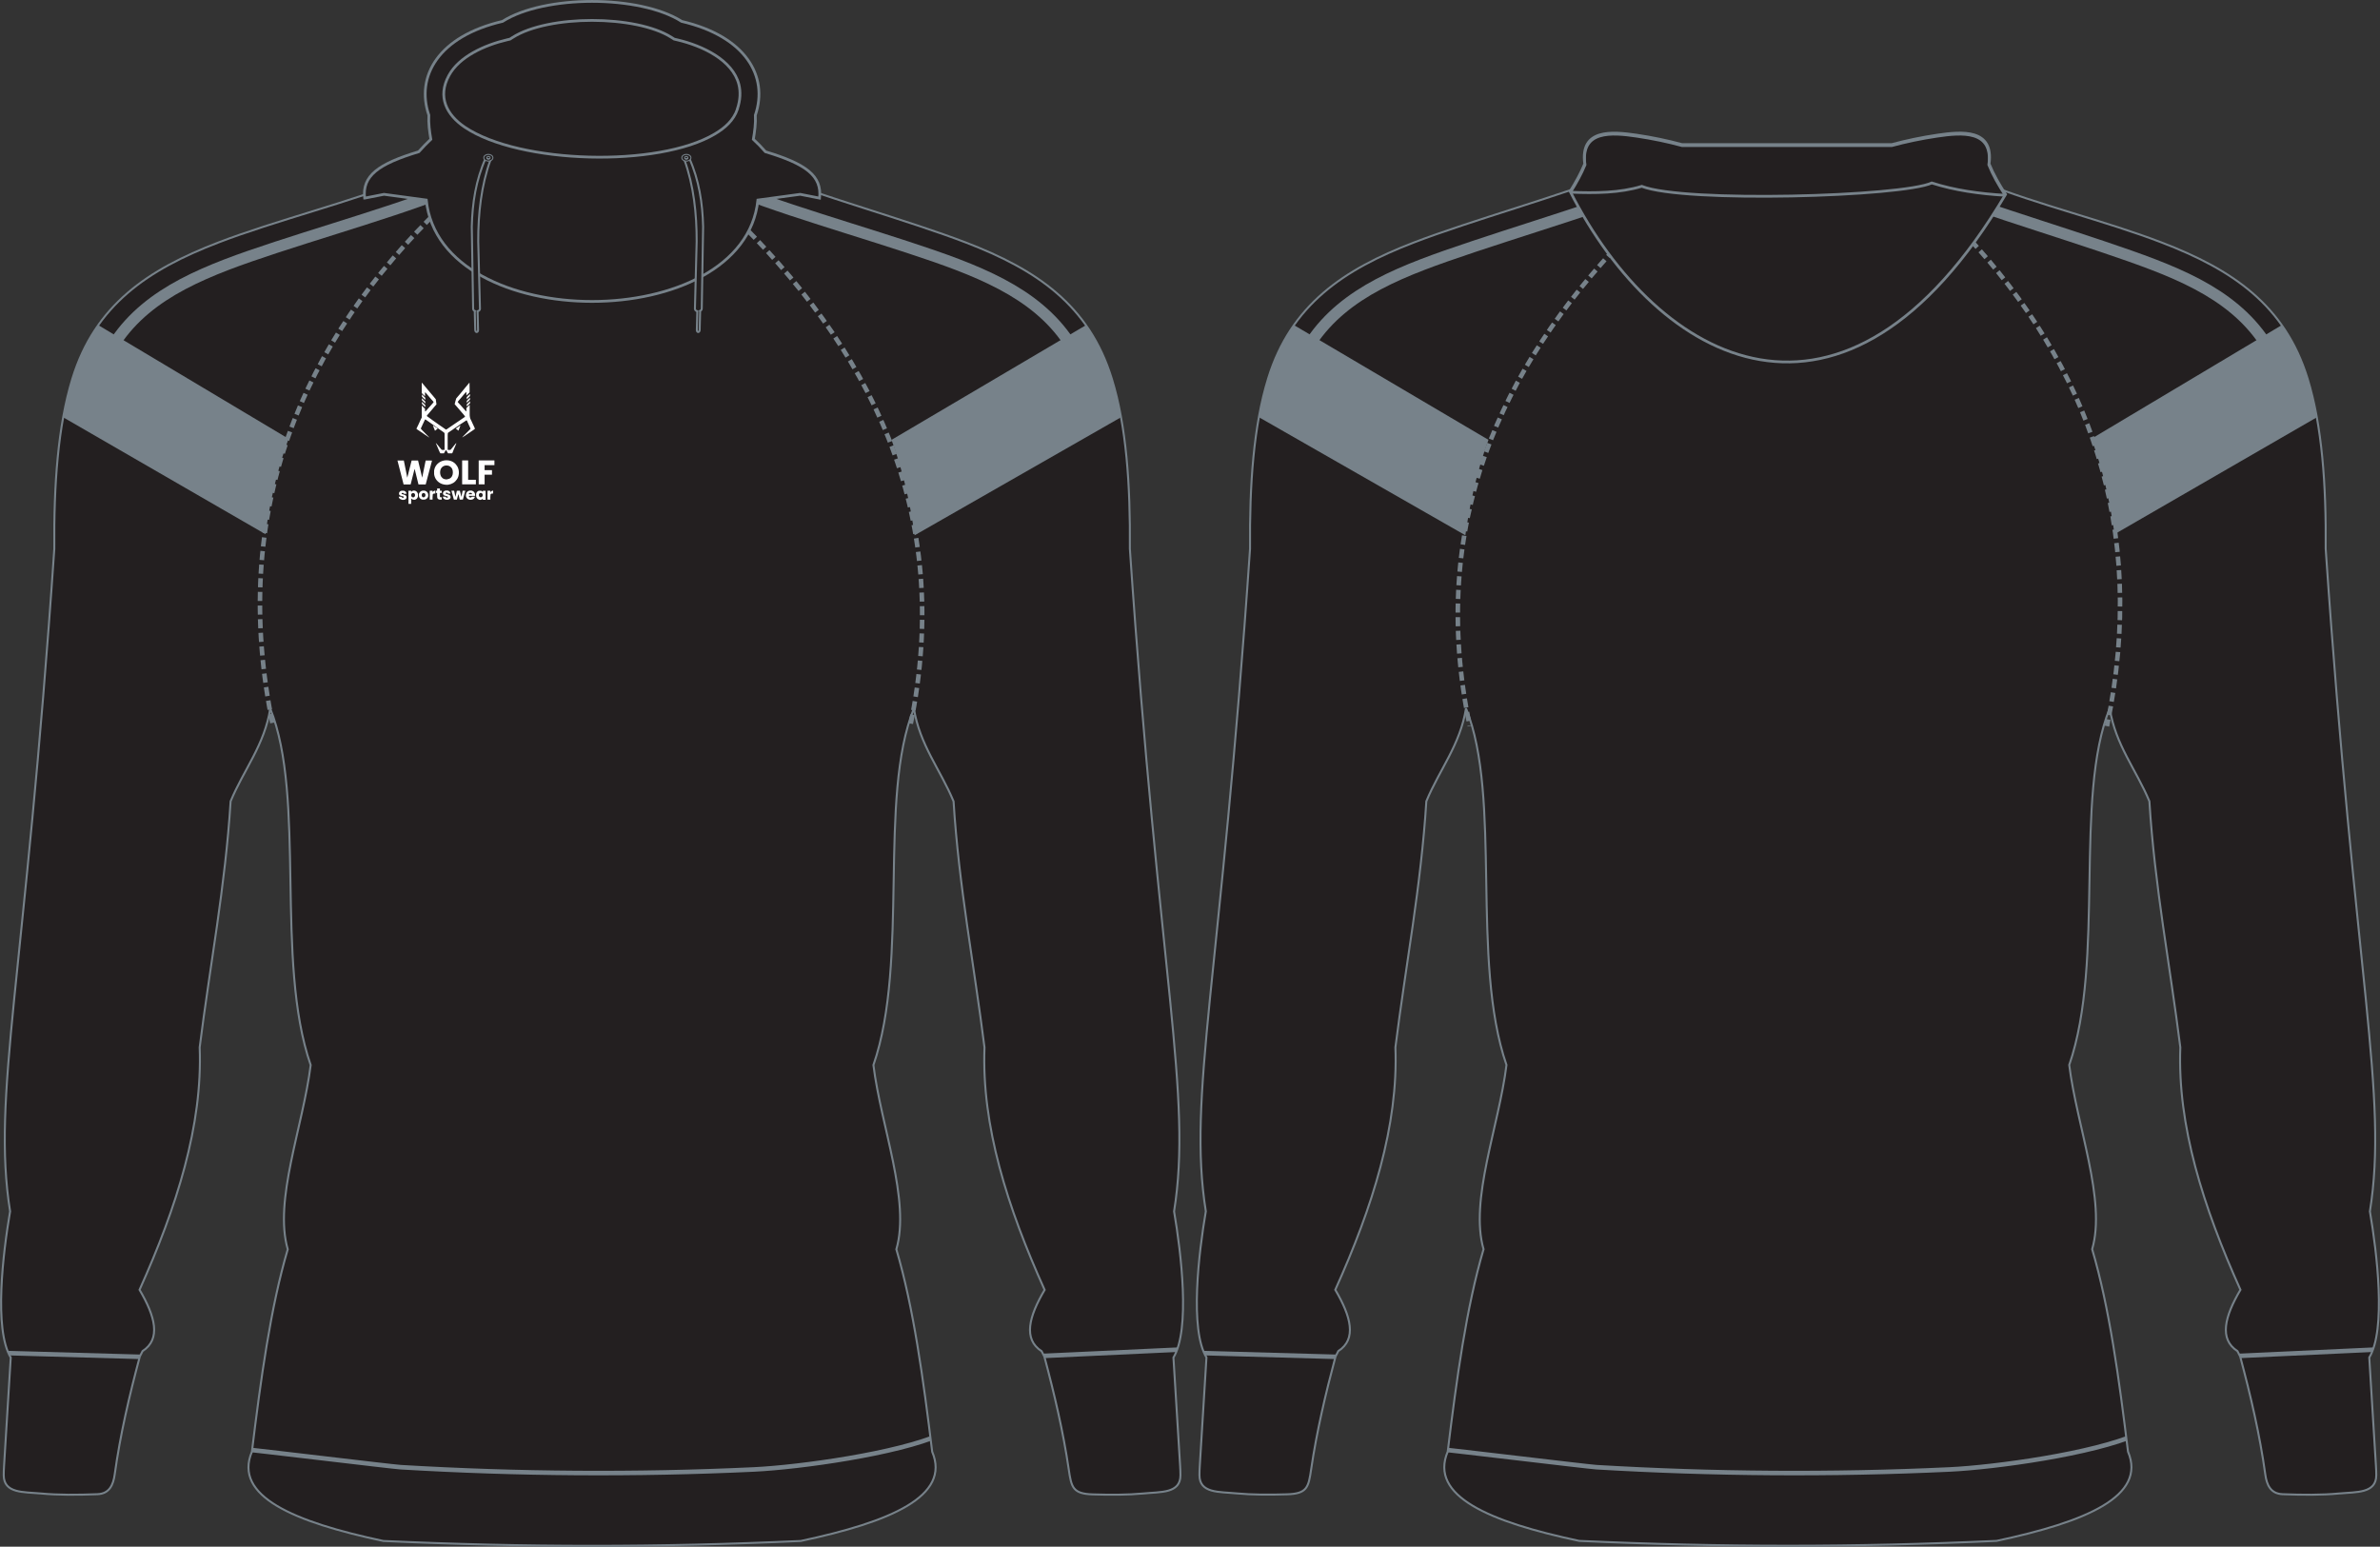 <?xml version="1.0" encoding="UTF-8"?>
<svg id="Layer_2" data-name="Layer 2" xmlns="http://www.w3.org/2000/svg" xmlns:xlink="http://www.w3.org/1999/xlink" viewBox="0 0 261.62 170.02">
  <rect x="0" y="0" width="261.62" height="170.02" fill="#333333" stroke="none"/>
  <defs>
    <style>
      .cls-1 {
        stroke-width: .11px;
      }

      .cls-1, .cls-2, .cls-3, .cls-4, .cls-5, .cls-6, .cls-7, .cls-8 {
        fill: none;
      }

      .cls-1, .cls-2, .cls-3, .cls-4, .cls-6, .cls-7, .cls-8 {
        stroke: #77828a;
      }

      .cls-1, .cls-2, .cls-4, .cls-6, .cls-7, .cls-8 {
        stroke-miterlimit: 2.61;
      }

      .cls-9 {
        clip-path: url(#clippath);
      }

      .cls-2 {
        stroke-width: 1.25px;
      }

      .cls-10 {
        fill: #fff;
      }

      .cls-3 {
        stroke-miterlimit: 22.93;
      }

      .cls-3, .cls-8 {
        stroke-width: .3px;
      }

      .cls-4 {
        stroke-dasharray: 0 0 1 .5;
      }

      .cls-4, .cls-7 {
        stroke-width: .5px;
      }

      .cls-5 {
        clip-rule: evenodd;
      }

      .cls-11 {
        clip-path: url(#clippath-4);
      }

      .cls-12 {
        clip-path: url(#clippath-2);
      }

      .cls-13 {
        clip-path: url(#clippath-5);
      }

      .cls-6 {
        stroke-width: .22px;
      }

      .cls-14 {
        fill: #77828a;
      }

      .cls-14, .cls-15 {
        fill-rule: evenodd;
      }

      .cls-15 {
        fill: #231f20;
      }
    </style>
    <clipPath id="clippath">
      <path class="cls-5" d="m29.71,77.86c-.62,4.01-2.9,6.72-4.36,10.22-.58,9.36-2.27,18.03-3.4,27.05.33,8.57-2.51,17.53-6.61,26.65,1.74,2.95,2.37,5.42.33,6.74l-.3.59c-1.15,4.3-2.16,8.61-2.76,12.96-.16,1.16-.58,2.13-1.91,2.18-2.19.08-4.3.1-6.2-.08-1.93-.18-4.08.01-4.09-2.01,0-.3.01-.66.04-1.09l.73-11.84c-1.87-3.1-.85-11.51-.07-16.07-2.03-12.73,1.63-25.45,4.86-72.83-.06-7.06.4-13.54,1.99-18.71,2.5-8.11,8.31-11.99,16.01-14.95,6.25-2.41,14.85-4.55,20.98-7.03l20.06,1.76,18.62-2.44c6.13,2.48,16.32,5.3,22.57,7.71,7.7,2.96,13.51,6.84,16.01,14.95,1.6,5.17,2.05,11.65,1.99,18.71,3.23,47.39,6.89,60.11,4.86,72.83.78,4.57,1.8,12.98-.07,16.07l.73,11.84c.03.43.04.79.04,1.09,0,2.02-2.15,1.82-4.09,2.01-1.71.16-3.61.16-5.56.1-2.17-.07-2.34-.75-2.63-2.76-.61-4.15-1.58-8.28-2.68-12.39l-.3-.59c-2.05-1.32-1.41-3.79.33-6.74-4.11-9.11-6.94-18.07-6.61-26.65-1.13-9.02-2.82-17.69-3.4-27.05-1.45-3.5-3.73-6.21-4.36-10.22-3.97,9.82-.48,27.7-4.45,39.21.84,6.75,4.08,14.89,2.52,20.25,1.89,6.4,2.96,14.24,3.94,22.25,2.07,4.89-4.6,7.72-14.45,9.81-15.53.71-30.35.71-45.88,0-9.84-2.09-16.52-4.92-14.45-9.81.98-8.01,2.05-15.85,3.94-22.25-1.56-5.37,1.68-13.5,2.52-20.25-3.97-11.51-.48-29.39-4.45-39.21"/>
    </clipPath>
    <clipPath id="clippath-2">
      <path class="cls-5" d="m231.91,77.86c.62,4.01,2.9,6.72,4.36,10.22.58,9.36,2.27,18.03,3.4,27.05-.33,8.57,2.51,17.53,6.61,26.65-1.74,2.95-2.37,5.42-.33,6.74l.3.59c1.15,4.3,2.16,8.61,2.76,12.96.16,1.16.58,2.13,1.91,2.18,2.19.08,4.3.1,6.2-.08,1.93-.18,4.08.01,4.09-2.01,0-.3-.01-.66-.04-1.09l-.73-11.84c1.87-3.1.85-11.51.07-16.07,2.03-12.73-1.63-25.45-4.86-72.83.06-7.06-.4-13.54-1.99-18.71-2.5-8.11-8.31-11.99-16.01-14.95-6.25-2.41-13.68-4.16-19.8-6.64l-21.32-.44-18.55-.64c-6.13,2.48-16.32,5.3-22.57,7.71-7.7,2.96-13.51,6.84-16.01,14.95-1.6,5.17-2.05,11.65-1.99,18.71-3.23,47.39-6.89,60.11-4.86,72.83-.78,4.57-1.8,12.98.07,16.07l-.73,11.84c-.03.43-.04.79-.04,1.09,0,2.02,2.15,1.82,4.09,2.01,1.71.16,3.61.16,5.56.1,2.17-.07,2.34-.75,2.63-2.76.61-4.15,1.58-8.28,2.68-12.39l.3-.59c2.05-1.32,1.41-3.79-.33-6.74,4.11-9.11,6.94-18.07,6.61-26.65,1.13-9.02,2.82-17.69,3.4-27.05,1.45-3.5,3.73-6.21,4.36-10.22,3.97,9.82.48,27.7,4.45,39.21-.84,6.75-4.08,14.89-2.52,20.25-1.89,6.4-2.96,14.24-3.94,22.25-2.07,4.89,4.6,7.72,14.45,9.81,15.53.71,30.35.71,45.88,0,9.84-2.09,16.52-4.92,14.45-9.81-.98-8.01-2.05-15.85-3.94-22.25,1.56-5.37-1.68-13.5-2.52-20.25,3.97-11.51.48-29.39,4.45-39.21"/>
    </clipPath>
    <clipPath id="clippath-4">
      <path class="cls-5" d="m40.08,21.78c-.27-2.44,1.47-3.75,5.95-5.1.43-.48.87-.94,1.33-1.37-.15-.87-.27-1.75-.22-2.65-1.46-4.27,1.06-8.67,8.1-10.31,4.61-2.93,15.08-2.93,19.69,0,7.04,1.65,9.56,6.04,8.1,10.31.05.9-.07,1.78-.22,2.65.47.43.91.89,1.33,1.37,4.48,1.35,6.22,2.65,5.95,5.1l-2.13-.42-4.65.63c-1.53,14.86-34.92,14.86-36.45,0l-4.65-.63-2.13.42Z"/>
    </clipPath>
    <clipPath id="clippath-5">
      <path class="cls-5" d="m172.6,21.04c.63-1.01,1.19-2.02,1.6-3.03-.52-3.86,2.97-3.55,5.67-3.16,1.76.26,3.43.61,5.02,1.04h23.07c1.59-.43,3.26-.78,5.02-1.04,2.71-.4,6.19-.7,5.67,3.16.45,1.12,1.09,2.24,1.81,3.36-17.74,29.92-38.23,18.64-47.86-.33"/>
    </clipPath>
  </defs>
  <g id="Layer_1-2" data-name="Layer 1">
    <path class="cls-15" d="m29.71,77.86c-.62,4.01-2.9,6.72-4.36,10.22-.58,9.36-2.27,18.03-3.4,27.05.33,8.57-2.51,17.53-6.61,26.65,1.74,2.95,2.37,5.42.33,6.74l-.3.59c-1.15,4.3-2.16,8.61-2.76,12.96-.16,1.16-.58,2.13-1.91,2.18-2.19.08-4.3.1-6.2-.08-1.93-.18-4.08.01-4.09-2.01,0-.3.01-.66.04-1.09l.73-11.84c-1.87-3.1-.85-11.51-.07-16.07-2.03-12.73,1.63-25.45,4.86-72.83-.06-7.06.4-13.54,1.99-18.71,2.5-8.11,8.31-11.99,16.01-14.95,6.25-2.41,14.85-4.55,20.98-7.03l20.06,1.76,18.62-2.44c6.13,2.48,16.32,5.3,22.57,7.71,7.7,2.96,13.51,6.84,16.01,14.95,1.6,5.17,2.05,11.65,1.99,18.71,3.23,47.39,6.89,60.11,4.86,72.83.78,4.57,1.8,12.98-.07,16.07l.73,11.84c.03.43.04.79.04,1.09,0,2.02-2.15,1.82-4.09,2.01-1.71.16-3.61.16-5.56.1-2.17-.07-2.34-.75-2.63-2.76-.61-4.15-1.58-8.28-2.68-12.39l-.3-.59c-2.05-1.32-1.41-3.79.33-6.74-4.11-9.11-6.94-18.07-6.61-26.65-1.13-9.02-2.82-17.69-3.4-27.05-1.45-3.5-3.73-6.21-4.36-10.22-3.97,9.82-.48,27.7-4.45,39.21.84,6.75,4.08,14.89,2.52,20.25,1.89,6.4,2.96,14.24,3.94,22.25,2.07,4.89-4.6,7.72-14.45,9.81-15.53.71-30.35.71-45.88,0-9.84-2.09-16.52-4.92-14.45-9.81.98-8.01,2.05-15.85,3.94-22.25-1.56-5.37,1.68-13.5,2.52-20.25-3.97-11.51-.48-29.39-4.45-39.21"/>
    <g class="cls-9">
      <path class="cls-2" d="m65.14,22.19l-16.47-1.07c-6.34,2.51-17.41,5.53-23.77,7.97-6.84,2.63-12.19,5.95-14.46,13.29"/>
      <path class="cls-14" d="m31.72,48.23l-21.47-12.82-4.22,3.12-1.53,5.93,24.68,14.26c.52-3.74,1.34-7.25,2.54-10.49"/>
      <path class="cls-2" d="m65.03,22.19l16.47-1.07c6.34,2.51,17.41,5.53,23.77,7.97,6.84,2.63,12.19,5.95,14.46,13.29"/>
      <path class="cls-14" d="m98,48.35l21.92-12.93,4.22,3.12,1.53,5.93-25.13,14.37c-.52-3.74-1.34-7.25-2.54-10.49"/>
      <line class="cls-7" x1="-.53" y1="148.7" x2="17.99" y2="149.22"/>
      <line class="cls-7" x1="130.6" y1="148.31" x2="113.77" y2="149.09"/>
      <path class="cls-7" d="m26.75,159.3c1.07.07,16.22,1.91,17.29,1.98,12.83.76,25.76.86,38.81.25,5.07-.24,15.84-1.74,20.58-3.86"/>
    </g>
    <path class="cls-6" d="m29.71,77.86c-.62,4.01-2.9,6.72-4.36,10.22-.58,9.36-2.27,18.03-3.4,27.05.33,8.57-2.51,17.53-6.61,26.65,1.74,2.95,2.37,5.42.33,6.74l-.3.59c-1.15,4.3-2.16,8.61-2.76,12.96-.16,1.16-.58,2.13-1.91,2.18-2.19.08-4.3.1-6.2-.08-1.93-.18-4.08.01-4.09-2.01,0-.3.01-.66.04-1.09l.73-11.84c-1.87-3.1-.85-11.51-.07-16.07-2.03-12.73,1.63-25.45,4.86-72.83-.06-7.06.4-13.54,1.99-18.71,2.5-8.11,8.31-11.99,16.01-14.95,6.25-2.41,14.85-4.55,20.98-7.03l20.06,1.76,18.62-2.44c6.13,2.48,16.32,5.3,22.57,7.71,7.7,2.96,13.51,6.84,16.01,14.95,1.6,5.17,2.05,11.65,1.99,18.71,3.23,47.39,6.89,60.11,4.86,72.83.78,4.57,1.8,12.98-.07,16.07l.73,11.84c.03.43.04.79.04,1.09,0,2.02-2.15,1.82-4.09,2.01-1.71.16-3.61.16-5.56.1-2.17-.07-2.34-.75-2.63-2.76-.61-4.15-1.58-8.28-2.68-12.39l-.3-.59c-2.05-1.32-1.41-3.79.33-6.74-4.11-9.11-6.94-18.07-6.61-26.65-1.13-9.02-2.82-17.69-3.4-27.05-1.45-3.5-3.73-6.21-4.36-10.22-3.97,9.82-.48,27.7-4.45,39.21.84,6.75,4.08,14.89,2.52,20.25,1.89,6.4,2.96,14.24,3.94,22.25,2.07,4.89-4.6,7.72-14.45,9.81-15.53.71-30.35.71-45.88,0-9.84-2.09-16.52-4.92-14.45-9.81.98-8.01,2.05-15.85,3.94-22.25-1.56-5.37,1.68-13.5,2.52-20.25-3.97-11.51-.48-29.39-4.45-39.21Z"/>
    <path class="cls-4" d="m48.51,22.79c-15.2,14.7-23.44,33.31-18.5,57.02"/>
    <path class="cls-4" d="m80.21,23.36c15.2,14.7,24.8,32.75,19.85,56.46"/>
    <path class="cls-15" d="m231.91,77.86c.62,4.01,2.9,6.72,4.36,10.22.58,9.36,2.27,18.03,3.4,27.05-.33,8.57,2.51,17.53,6.61,26.65-1.74,2.95-2.37,5.42-.33,6.74l.3.59c1.15,4.3,2.16,8.61,2.76,12.96.16,1.16.58,2.13,1.91,2.18,2.19.08,4.3.1,6.2-.08,1.93-.18,4.08.01,4.09-2.01,0-.3-.01-.66-.04-1.09l-.73-11.84c1.87-3.1.85-11.51.07-16.07,2.03-12.73-1.63-25.45-4.86-72.83.06-7.06-.4-13.54-1.99-18.71-2.5-8.11-8.31-11.99-16.01-14.95-6.25-2.41-13.68-4.16-19.8-6.64l-21.32-.44-18.55-.64c-6.13,2.48-16.32,5.3-22.57,7.71-7.7,2.96-13.51,6.84-16.01,14.95-1.6,5.17-2.05,11.65-1.99,18.71-3.23,47.39-6.89,60.11-4.86,72.83-.78,4.57-1.8,12.98.07,16.07l-.73,11.84c-.03.43-.04.79-.04,1.09,0,2.02,2.15,1.82,4.09,2.01,1.71.16,3.61.16,5.56.1,2.17-.07,2.34-.75,2.63-2.76.61-4.15,1.58-8.28,2.68-12.39l.3-.59c2.05-1.32,1.41-3.79-.33-6.74,4.11-9.11,6.94-18.07,6.61-26.65,1.13-9.02,2.82-17.69,3.4-27.05,1.45-3.5,3.73-6.21,4.36-10.22,3.97,9.82.48,27.7,4.45,39.21-.84,6.75-4.08,14.89-2.52,20.25-1.89,6.4-2.96,14.24-3.94,22.25-2.07,4.89,4.6,7.72,14.45,9.81,15.53.71,30.35.71,45.88,0,9.84-2.09,16.52-4.92,14.45-9.81-.98-8.01-2.05-15.85-3.94-22.25,1.56-5.37-1.68-13.5-2.52-20.25,3.97-11.51.48-29.39,4.45-39.21"/>
    <g class="cls-12">
      <path class="cls-2" d="m211.9,20.59c6.34,2.51,18.46,6.05,24.82,8.5,6.84,2.63,12.19,5.95,14.46,13.29"/>
      <path class="cls-14" d="m229.9,48.23l21.47-12.82,4.22,3.12,1.53,5.93-24.68,14.26c-.52-3.74-1.34-7.25-2.54-10.49"/>
      <path class="cls-2" d="m181.47,20.55c-6.34,2.51-18.76,6.09-25.12,8.54-6.84,2.63-12.19,5.95-14.46,13.29"/>
      <path class="cls-14" d="m163.62,48.35l-21.92-12.93-4.22,3.12-1.53,5.93,25.13,14.37c.52-3.74,1.34-7.25,2.54-10.49"/>
      <line class="cls-7" x1="130.92" y1="148.7" x2="149.44" y2="149.22"/>
      <line class="cls-7" x1="262.05" y1="148.31" x2="245.22" y2="149.09"/>
      <path class="cls-7" d="m158.2,159.3c1.07.07,16.22,1.91,17.29,1.98,12.83.76,25.76.86,38.81.25,5.07-.24,15.84-1.74,20.58-3.86"/>
    </g>
    <path class="cls-6" d="m231.91,77.86c.62,4.01,2.9,6.72,4.36,10.22.58,9.36,2.27,18.03,3.4,27.05-.33,8.57,2.51,17.53,6.61,26.65-1.74,2.95-2.37,5.42-.33,6.74l.3.59c1.15,4.3,2.16,8.61,2.76,12.96.16,1.16.58,2.13,1.91,2.18,2.19.08,4.3.1,6.2-.08,1.93-.18,4.08.01,4.09-2.01,0-.3-.01-.66-.04-1.09l-.73-11.84c1.87-3.1.85-11.51.07-16.07,2.03-12.73-1.63-25.45-4.86-72.83.06-7.06-.4-13.54-1.99-18.71-2.5-8.11-8.31-11.99-16.01-14.95-6.25-2.41-13.68-4.16-19.8-6.64l-21.32-.44-18.55-.64c-6.13,2.48-16.32,5.3-22.57,7.71-7.7,2.96-13.51,6.84-16.01,14.95-1.6,5.17-2.05,11.65-1.99,18.71-3.23,47.39-6.89,60.11-4.86,72.83-.78,4.57-1.8,12.98.07,16.07l-.73,11.84c-.03.43-.04.79-.04,1.09,0,2.02,2.15,1.82,4.09,2.01,1.71.16,3.61.16,5.56.1,2.17-.07,2.34-.75,2.63-2.76.61-4.15,1.58-8.28,2.68-12.39l.3-.59c2.05-1.32,1.41-3.79-.33-6.74,4.11-9.11,6.94-18.07,6.61-26.65,1.13-9.02,2.82-17.69,3.4-27.05,1.45-3.5,3.73-6.21,4.36-10.22,3.97,9.82.48,27.7,4.45,39.21-.84,6.75-4.08,14.89-2.52,20.25-1.89,6.4-2.96,14.24-3.94,22.25-2.07,4.89,4.6,7.72,14.45,9.81,15.53.71,30.35.71,45.88,0,9.84-2.09,16.52-4.92,14.45-9.81-.98-8.01-2.05-15.85-3.94-22.25,1.56-5.37-1.68-13.5-2.52-20.25,3.97-11.51.48-29.39,4.45-39.21Z"/>
    <path class="cls-4" d="m208.39,17.77c1.06,1.03,6.81,7.09,7.8,8.16,13.21,14.19,20.03,31.83,15.42,53.89"/>
    <path class="cls-4" d="m183.73,21.03c-.98.95-4.27,4.24-5.2,5.22-13.5,14.17-21.6,31.38-16.97,53.56"/>
    <path class="cls-10" d="m193.01,38.05s.05-.03.06-.04c.09-.09.09-.28,0-.36-.04-.04-.08-.05-.15-.05-.07,0-.1.01-.14.05-.1.09-.1.27,0,.37.03.03.05.04.1.05.04.01.1,0,.14-.01m-.61.01v-.73h.3v.13l.03-.03s.09-.08.15-.1c.05-.02.17-.02.23,0,.15.03.26.15.32.32.02.05.02.06.02.17,0,.1,0,.13-.01.16-.06.21-.2.34-.4.35-.12,0-.22-.03-.3-.11l-.04-.04v.6h-.3v-.73Z"/>
    <path class="cls-10" d="m191.69,38.33c-.1-.02-.17-.05-.24-.11-.06-.06-.11-.14-.11-.2v-.02h.15s.15,0,.15,0v.03s.06.07.09.08c.04.01.1,0,.13,0,.04-.02.06-.06.04-.1-.01-.02-.06-.04-.18-.07-.12-.03-.18-.05-.22-.07-.05-.03-.09-.07-.11-.11-.02-.03-.02-.05-.02-.1,0-.1.02-.16.09-.22.04-.04.09-.07.16-.09.04-.01.06-.01.16-.01.12,0,.16,0,.22.04.1.05.18.15.2.27v.03s-.14,0-.14,0c-.12,0-.14,0-.14,0,0-.01-.02-.05-.04-.07-.02-.02-.06-.03-.11-.03-.07,0-.11.03-.11.07,0,.05.04.07.19.1.15.04.23.07.28.12.05.05.08.11.08.19s-.03.15-.09.2c-.04.03-.11.07-.17.08-.06.01-.2.02-.26,0"/>
    <path class="cls-10" d="m194.15,38.05c.1-.05.15-.17.12-.3-.01-.05-.03-.08-.07-.11-.04-.04-.08-.05-.13-.05-.11,0-.18.07-.2.19-.02.11.03.23.1.27.06.03.12.03.18,0m-.17.28c-.15-.03-.27-.1-.35-.21-.06-.1-.09-.22-.08-.35.01-.12.06-.22.14-.3.07-.07.13-.1.23-.13.06-.02.23-.01.29,0,.18.05.31.18.36.35.02.1.02.21,0,.3-.05.16-.18.28-.35.32-.05.01-.19.02-.24.01Z"/>
    <path class="cls-10" d="m196.53,38.33c-.19-.04-.33-.16-.34-.3v-.03s.15,0,.15,0c.13,0,.15,0,.15,0,0,.01.02.05.04.07.05.05.18.05.22,0,0,0,0-.03,0-.04,0-.02,0-.03-.02-.04-.02-.02-.08-.04-.18-.06-.19-.05-.26-.08-.31-.16-.04-.05-.05-.14-.03-.21.02-.1.12-.19.25-.23.03,0,.06-.01.15-.01.13,0,.16,0,.24.05.05.03.11.09.14.14.02.04.04.1.04.13v.02h-.28v-.02s-.04-.06-.07-.08c-.04-.02-.1-.02-.14,0-.03.02-.04.03-.04.06,0,.05.03.06.19.11.16.04.2.06.25.1.07.05.1.12.1.22,0,.05,0,.06-.02.1-.04.08-.12.14-.23.17-.06.02-.2.02-.26,0"/>
    <path class="cls-10" d="m199.41,37.72s-.02-.07-.04-.09c-.01-.01-.04-.03-.06-.04-.03-.02-.05-.02-.09-.02-.04,0-.06,0-.08.01-.04.02-.08.06-.1.1-.02.05-.04.05.18.05.18,0,.19,0,.19-.01m-.29.61c-.19-.04-.32-.16-.38-.34-.02-.06-.02-.2,0-.28.02-.1.06-.18.13-.25.07-.07.14-.1.24-.13.05-.01.18-.01.24,0,.08.02.17.06.23.12.05.05.11.14.13.22.01.05.02.17.02.21v.03h-.35c-.33,0-.35,0-.34.01,0,0,0,.02,0,.03.01.06.06.11.11.13.08.03.16,0,.2-.05l.02-.03h.33v.02s-.02.04-.03.07c-.06.12-.15.2-.29.23-.07.02-.19.03-.27.01Z"/>
    <path class="cls-10" d="m200.4,38.06c.11-.03.18-.13.17-.26,0-.06-.02-.11-.06-.15-.11-.12-.29-.08-.35.07-.02.04-.02.13,0,.18.02.08.09.15.16.16.04,0,.05,0,.09,0m-.23.26c-.16-.03-.29-.17-.33-.36-.01-.06-.01-.22,0-.28.02-.1.06-.18.13-.24.04-.04.06-.05.1-.07.03-.01.07-.03.09-.03.05-.01.16-.01.21,0,.07.02.14.06.18.11l.02.03v-.13h.31v.99h-.31v-.13l-.04.04c-.09.09-.22.12-.36.09Z"/>
    <path class="cls-10" d="m194.75,37.83v-.49h.31v.16-.02c.08-.08.17-.14.27-.15h.04s0,.32,0,.32h-.08c-.09,0-.13.02-.17.05-.02.01-.03.04-.04.05v.03s-.02.27-.02.27v.27h-.31v-.49Z"/>
    <path class="cls-10" d="m195.84,38.32c-.11-.01-.2-.07-.24-.15-.03-.07-.04-.11-.04-.36v-.22h-.12v-.25h.12v-.24h.31v.24h.2v.25h-.2v.43l.04.04h.16v.26h-.1c-.05,0-.11,0-.14,0"/>
    <path class="cls-10" d="m197.4,38.31s-.27-.96-.27-.97c0,0,.07,0,.15,0h.15l.07.34c.04.19.07.34.07.34,0,0,.04-.15.08-.33.04-.18.08-.34.08-.34,0-.01.02-.01.17-.01.09,0,.16,0,.16,0,0,0,.16.68.17.68,0,0,.03-.14.06-.31.03-.17.06-.33.07-.34v-.03h.15c.08,0,.15,0,.15,0,0,0-.27.98-.27.98,0,0-.33,0-.34,0,0,0-.03-.13-.07-.29-.04-.16-.07-.3-.08-.31,0-.02-.01,0-.09.29l-.08.31h-.17s-.17,0-.17,0h0Z"/>
    <path class="cls-10" d="m201.1,37.83v-.49h.31v.16l.02-.02s.08-.09.13-.11c.04-.02.11-.04.14-.04h.02v.32h-.08c-.09,0-.13.02-.17.05-.02.01-.03.04-.04.05v.03s-.02.27-.02.27v.27h-.31v-.49Z"/>
    <path class="cls-10" d="m196.68,36.08c.15-.02.28-.07.38-.16.06-.06.1-.11.14-.18.06-.12.08-.21.09-.37,0-.16-.01-.27-.06-.39-.03-.08-.07-.14-.14-.21-.12-.12-.24-.18-.42-.2-.18-.02-.36.03-.49.12-.05.04-.14.12-.17.18-.08.12-.12.28-.12.46s.05.35.13.48c.03.04.1.12.15.16.13.1.32.14.51.12m-.22.59c-.43-.04-.79-.25-1.02-.59-.11-.16-.18-.35-.21-.57-.01-.08,0-.31,0-.39.04-.29.16-.53.36-.73.21-.21.47-.34.78-.39.1-.02.34-.02.44,0,.41.06.74.28.95.62.14.23.21.51.19.81-.02.25-.08.47-.22.66-.21.32-.54.52-.94.58-.07.01-.26.02-.33,0Z"/>
    <path class="cls-10" d="m191.87,36.63s-.67-2.61-.67-2.61c0,0,.07,0,.35,0h.35s.19.94.19.94c.1.52.19.95.19.95,0,0,.08-.32.18-.71.1-.4.2-.82.24-.95l.06-.23h.71v.02s.11.44.23.95c.12.51.22.93.22.92,0,0,.09-.43.19-.95l.19-.94h.35c.33,0,.35,0,.35.01,0,.01-.68,2.58-.69,2.6v.02h-.8l-.21-.85c-.11-.47-.21-.85-.21-.86,0,0-.03.11-.07.25-.04.14-.13.53-.22.86l-.15.6h-.39c-.31,0-.39,0-.4,0"/>
    <polygon class="cls-10" points="198.31 35.33 198.31 34.01 198.97 34.01 198.97 36.14 199.82 36.14 199.82 36.64 198.31 36.64 198.31 35.33"/>
    <polygon class="cls-10" points="200.13 35.33 200.13 34.01 201.87 34.01 201.87 34.53 200.78 34.53 200.78 35.08 201.18 35.08 201.59 35.08 201.59 35.33 201.59 35.58 200.78 35.58 200.78 36.64 200.13 36.64 200.13 35.33"/>
    <path class="cls-10" d="m195.32,30.74c-.08-.19-.24-.58-.23-.58,0,0,.52.33.54.34,0,0-.05.04-.11.1-.06.05-.13.11-.15.12-.02.02-.04.03-.04.02"/>
    <path class="cls-10" d="m197.76,30.63c-.08-.06-.15-.12-.15-.12,0,0,.52-.36.52-.36,0,0-.21.59-.22.59,0,0-.07-.05-.15-.11"/>
    <polygon class="cls-10" points="194.07 27.97 193.89 27.79 193.89 27.68 193.89 27.57 194.07 27.75 194.26 27.93 194.26 28.04 194.25 28.15 194.07 27.97"/>
    <polygon class="cls-10" points="198.82 27.97 198.82 27.85 199.18 27.5 199.18 27.72 198.82 28.08 198.82 27.97"/>
    <polygon class="cls-10" points="194.07 27.57 193.89 27.39 193.89 27.28 193.89 27.17 194.07 27.36 194.26 27.54 194.26 27.65 194.25 27.76 194.07 27.57"/>
    <polygon class="cls-10" points="198.82 27.57 198.82 27.46 199.18 27.11 199.18 27.33 198.82 27.68 198.82 27.57"/>
    <polygon class="cls-10" points="194.07 27.18 193.89 27 193.89 26.76 194.26 27.13 194.26 27.25 194.25 27.36 194.07 27.18"/>
    <polygon class="cls-10" points="198.82 27.17 198.82 27.05 199.18 26.7 199.18 26.94 198.82 27.29 198.82 27.17"/>
    <path class="cls-10" d="m195.94,33.22s-.05-.02-.07-.06c-.01-.03-.03-.07-.05-.11-.01-.03-.04-.09-.06-.13-.05-.11-.16-.38-.24-.57-.09-.21-.11-.25-.09-.25.01,0,.07.07.18.2.06.07.14.17.17.21.03.04.1.12.14.17.1.13.15.17.18.18.03,0,.26,0,.27,0,0,0,0-.02.01-.04,0-.04.01-1.52,0-1.68,0-.17,0-.15-.21-.3-.07-.05-.15-.1-.17-.12-.02-.02-.09-.06-.15-.1-.06-.04-.17-.12-.25-.18-.08-.06-.23-.16-.32-.23-.18-.12-.25-.17-.34-.24-.03-.02-.09-.06-.14-.1-.05-.03-.12-.09-.17-.12-.1-.07-.32-.22-.35-.24-.01,0-.02,0-.03,0-.02,0-.05.06-.14.26-.02.04-.04.09-.06.13-.01.03-.04.09-.06.12-.03.06-.06.14-.14.31-.02.04-.04.09-.06.12-.01.03-.02.06-.02.06,0,.03.1.14.56.6.2.19.36.36.36.36,0,.01-.01.01-.05-.01-.02-.01-.11-.07-.19-.13-.09-.06-.21-.15-.29-.19-.07-.05-.13-.09-.14-.1,0,0-.07-.05-.13-.09-.06-.04-.17-.11-.23-.15-.06-.04-.15-.1-.21-.14-.11-.07-.16-.11-.16-.13,0,0,0-.03.02-.05.01-.02.03-.07.05-.11.02-.03.04-.08.05-.1.01-.02.03-.07.05-.1.13-.3.17-.37.19-.41.01-.02.03-.07.05-.11.02-.04.05-.11.08-.17.03-.06.06-.12.07-.14l.02-.04v-.48c0-.27,0-.56,0-.66v-.18s.18.18.18.18l.18.18v.13c0,.2.01.2.13.07.05-.05.11-.13.15-.17.03-.04.11-.13.18-.2.07-.07.14-.15.16-.18.02-.02.08-.09.13-.15.18-.2.2-.22.19-.25,0-.02-.04-.07-.15-.19-.04-.05-.08-.1-.1-.11-.01-.02-.04-.05-.06-.07-.05-.06-.29-.34-.46-.54-.1-.12-.13-.15-.15-.15-.01,0-.02,0-.02.03,0,.02,0,.12,0,.22v.19s-.36-.36-.36-.36v-.52c0-.28,0-.54,0-.56,0-.05.01-.06.04-.04.02.02.26.3.45.54.13.16.33.39.51.61.07.09.18.22.24.28.1.13.13.16.24.29l.06.07.04.28c.02.15.04.28.04.29,0,0-.01.02-.03.04-.02.02-.06.07-.1.11-.04.04-.1.11-.13.15-.03.04-.1.12-.15.18-.16.19-.33.39-.4.47-.14.16-.26.3-.26.32,0,0,.01.02.03.03.02.02.35.26.51.37.03.02.08.06.12.09.04.03.17.12.3.21.13.09.27.19.31.22.04.03.12.09.17.12.05.03.11.08.13.09.02.02.09.06.15.1.06.04.14.09.17.12.09.07.17.12.2.14.04.02.05.02.12-.03.08-.05.65-.44.95-.65.15-.1.35-.24.43-.29.53-.36.58-.39.6-.41,0-.01.02-.02.02-.03,0-.04-.11-.19-.45-.57-.11-.12-.19-.22-.35-.41-.05-.05-.1-.11-.12-.14-.18-.2-.22-.25-.22-.25,0,0,.15-.62.17-.63,0,0,.03-.04.06-.07.03-.03.07-.09.1-.12.03-.03.09-.1.13-.15.04-.05.12-.14.17-.2.1-.12.25-.3.54-.66.45-.54.45-.54.46-.53,0,0,0,.17.01.53v.53s-.35.35-.35.35v-.07c0-.16,0-.31-.02-.32,0,0-.01,0-.02,0-.03.02-.1.1-.21.24-.06.07-.15.18-.2.24-.05.06-.15.18-.23.27-.08.09-.16.19-.18.21-.02.02-.05.06-.06.08l-.03.04v.03s.07.08.14.16c.03.03.1.1.15.16.11.13.53.59.59.66.05.05.07.05.07.02,0-.01,0-.1,0-.19v-.16s.36-.35.36-.35v.62c0,.52,0,.63.02.69.02.12.03.18.08.28.02.05.05.09.05.1,0,0,.02.06.06.12.03.06.07.15.09.2.05.11.09.2.17.36.07.15.11.24.11.25,0,.02-.05.06-.19.16-.35.24-.85.57-.96.65-.21.14-.24.16-.24.14,0-.02.14-.16.52-.54l.38-.38v-.03s-.03-.08-.06-.15c-.02-.03-.04-.08-.05-.11-.01-.02-.03-.06-.04-.08-.02-.03-.05-.12-.12-.27-.02-.04-.04-.1-.05-.11-.01-.02-.02-.05-.03-.07-.03-.09-.06-.13-.09-.13-.01,0-.33.21-.52.34-.05.03-.15.1-.23.15-.08.05-.16.11-.18.13-.02.02-.12.09-.22.15-.1.06-.25.16-.33.23-.09.06-.24.16-.34.23-.19.13-.21.14-.23.17-.02.04-.02.22-.02,1.02,0,.57,0,.8,0,.81,0,.01.01.03.02.03.02,0,.23,0,.26,0,.03,0,.08-.05.17-.17.04-.05.16-.19.25-.31.19-.23.22-.27.24-.26.01,0,.01.02-.01.08-.04.09-.11.25-.14.33-.06.15-.1.24-.12.28-.01.02-.03.07-.04.1-.01.03-.03.08-.04.1-.01.02-.03.07-.04.11-.03.08-.04.09-.08.11-.02,0-.09,0-.23,0h-.2s-.11-.19-.11-.19c-.06-.11-.11-.19-.11-.19,0,0-.06.09-.12.19l-.11.19h-.2c-.11,0-.21,0-.22,0"/>
    <path class="cls-15" d="m40.08,21.78c-.27-2.44,1.47-3.75,5.95-5.1.43-.48.87-.94,1.33-1.37-.15-.87-.27-1.75-.22-2.65-1.46-4.27,1.06-8.67,8.1-10.31,4.61-2.93,15.08-2.93,19.69,0,7.04,1.65,9.56,6.04,8.1,10.31.05.9-.07,1.78-.22,2.65.47.43.91.89,1.33,1.37,4.48,1.35,6.22,2.65,5.95,5.1l-2.13-.42-4.65.63c-1.53,14.86-34.92,14.86-36.45,0l-4.65-.63-2.13.42Z"/>
    <g class="cls-11">
      <path class="cls-8" d="m81.05,11.99c.34-1.01.37-1.91.17-2.71-.69-2.69-4-4.25-6.77-4.9l-.34-.08-.3-.19c-3.92-2.49-13.54-2.49-17.45,0l-.3.19-.34.08c-2.42.57-5.25,1.83-6.38,3.93-1.27,2.33-.26,4.31,1.75,5.67,6.02,4.06,21.29,4.45,27.5.74,1.11-.66,2.04-1.48,2.47-2.72Z"/>
    </g>
    <path class="cls-8" d="m40.08,21.78c-.27-2.44,1.47-3.75,5.95-5.1.43-.48.87-.94,1.33-1.37-.15-.87-.27-1.75-.22-2.65-1.46-4.27,1.06-8.67,8.1-10.31,4.61-2.93,15.08-2.93,19.69,0,7.04,1.65,9.56,6.04,8.1,10.31.05.9-.07,1.78-.22,2.65.47.43.91.89,1.33,1.37,4.48,1.35,6.22,2.65,5.95,5.1l-2.13-.42-4.65.63c-1.53,14.86-34.92,14.86-36.45,0l-4.65-.63-2.13.42Z"/>
    <path class="cls-15" d="m53.92,17.56c-1.03,2.85-1.36,5.96-1.35,8.99l.19,7.4c-.01.15-.13.24-.28.27,0,.03.01.06.02.09l.05,1.97c0,.12-.06.22-.15.22-.09,0-.16-.11-.16-.24l-.05-1.97s0-.07.01-.1c-.1-.04-.18-.12-.19-.24l-.15-9.03c.06-2.59.45-5.12,1.52-7.52,0,0,.54.16.54.16Z"/>
    <path class="cls-6" d="m53.92,17.56c-1.03,2.85-1.36,5.96-1.35,8.99l.19,7.4c-.01.15-.13.24-.28.27,0,.03.01.06.02.09l.05,1.97c0,.12-.06.22-.15.22-.09,0-.16-.11-.16-.24l-.05-1.97s0-.07.01-.1c-.1-.04-.18-.12-.19-.24l-.15-9.03c.06-2.59.45-5.12,1.52-7.52,0,0,.54.16.54.16Z"/>
    <path class="cls-15" d="m53.69,17.2c.11,0,.19.07.19.15s-.09.15-.19.15-.19-.07-.19-.15.09-.15.19-.15Zm-.01-.23c.28,0,.5.16.5.37s-.23.37-.5.37-.5-.16-.5-.37.23-.37.5-.37Z"/>
    <path class="cls-1" d="m53.69,17.2c.11,0,.19.07.19.15s-.09.15-.19.15-.19-.07-.19-.15.09-.15.19-.15Zm-.01-.23c.28,0,.5.16.5.37s-.23.37-.5.37-.5-.16-.5-.37.23-.37.5-.37Z"/>
    <path class="cls-15" d="m75.23,17.56c1.03,2.85,1.36,5.96,1.35,8.99l-.19,7.4c.01.15.13.24.28.27,0,.03-.01.06-.02.09l-.05,1.97c0,.12.06.22.15.22.09,0,.16-.11.16-.24l.05-1.98s0-.07-.01-.1c.1-.04.18-.12.19-.24l.15-9.03c-.06-2.59-.45-5.12-1.52-7.52,0,0-.54.16-.54.16Z"/>
    <path class="cls-6" d="m75.23,17.56c1.03,2.85,1.36,5.96,1.35,8.99l-.19,7.4c.01.15.13.24.28.27,0,.03-.01.06-.02.09l-.05,1.97c0,.12.06.22.15.22.09,0,.16-.11.16-.24l.05-1.98s0-.07-.01-.1c.1-.04.18-.12.19-.24l.15-9.03c-.06-2.59-.45-5.12-1.52-7.52,0,0-.54.16-.54.16Z"/>
    <path class="cls-15" d="m75.44,17.2c-.11,0-.19.07-.19.15s.09.15.19.15.19-.07.19-.15-.09-.15-.19-.15Zm.01-.23c-.28,0-.5.16-.5.37s.23.37.5.37.5-.16.5-.37-.23-.37-.5-.37Z"/>
    <path class="cls-1" d="m75.44,17.2c-.11,0-.19.07-.19.15s.09.15.19.15.19-.07.19-.15-.09-.15-.19-.15Zm.01-.23c-.28,0-.5.16-.5.37s.23.37.5.37.5-.16.5-.37-.23-.37-.5-.37Z"/>
    <path class="cls-15" d="m172.6,21.04c.63-1.01,1.19-2.02,1.6-3.03-.52-3.86,2.97-3.55,5.67-3.16,1.76.26,3.43.61,5.02,1.04h23.07c1.59-.43,3.26-.78,5.02-1.04,2.71-.4,6.19-.7,5.67,3.16.45,1.12,1.09,2.24,1.81,3.36-17.74,29.92-38.23,18.64-47.86-.33"/>
    <g class="cls-13">
      <path class="cls-3" d="m172.63,21.14c.63-1.01,1.19-2.01,1.6-3.02-.52-3.85,2.96-3.55,5.67-3.15,1.76.26,3.43.61,5.01,1.04h23.03c1.59-.43,3.25-.78,5.01-1.04,2.7-.4,6.18-.7,5.67,3.15.45,1.12,1.09,2.24,1.81,3.35-2.84-.17-5.57-.55-8.08-1.36-3.24,1.5-27.21,2.21-31.88.37-2.4.73-5.09.76-7.84.65Z"/>
    </g>
    <path class="cls-3" d="m172.6,21.04c.63-1.01,1.19-2.02,1.6-3.03-.52-3.86,2.97-3.55,5.67-3.16,1.76.26,3.43.61,5.02,1.04h23.07c1.59-.43,3.26-.78,5.02-1.04,2.71-.4,6.19-.7,5.67,3.16.45,1.12,1.09,2.24,1.81,3.36-17.74,29.92-38.23,18.64-47.86-.33Z"/>
    <path class="cls-10" d="m45.5,54.65s.05-.03.06-.04c.09-.09.09-.28,0-.36-.05-.04-.08-.05-.15-.05-.07,0-.1.01-.14.05-.1.09-.1.27,0,.37.03.03.05.04.1.05.04.01.1,0,.14-.01m-.61.01v-.73h.3v.13l.03-.03s.09-.08.15-.1c.05-.02.17-.02.23,0,.15.03.26.15.32.32.02.05.02.06.02.17,0,.1,0,.13-.01.16-.06.21-.2.34-.4.35-.12,0-.22-.03-.3-.11l-.04-.04v.6h-.3v-.73Z"/>
    <path class="cls-10" d="m44.18,54.93c-.1-.02-.17-.05-.24-.11-.06-.06-.11-.14-.11-.2v-.02h.15s.15,0,.15,0v.03s.06.07.09.08c.04.01.1,0,.13,0,.04-.02.06-.06.04-.1-.01-.02-.06-.04-.18-.07-.12-.03-.18-.05-.22-.07-.05-.03-.09-.07-.11-.11-.02-.03-.02-.05-.02-.1,0-.1.02-.16.09-.22.04-.04.09-.07.16-.09.04-.01.06-.01.16-.01.12,0,.16,0,.22.04.1.05.18.15.19.27v.03s-.14,0-.14,0c-.12,0-.14,0-.14,0,0-.01-.02-.05-.04-.07-.02-.02-.06-.03-.11-.03-.07,0-.11.03-.11.07,0,.05.04.07.19.1.15.04.23.07.28.12.05.05.08.11.08.19s-.03.15-.09.2c-.04.03-.11.07-.17.08-.06.01-.2.02-.26,0"/>
    <path class="cls-10" d="m46.64,54.65c.1-.05.15-.17.12-.3-.01-.05-.03-.08-.07-.11-.04-.04-.08-.05-.13-.05-.11,0-.18.07-.2.19-.02.11.03.23.1.27.06.03.12.03.18,0m-.17.28c-.15-.03-.27-.1-.35-.21-.06-.1-.09-.22-.08-.35.01-.12.06-.22.14-.3.07-.07.13-.1.23-.13.06-.02.23-.01.29,0,.18.05.31.18.36.35.02.1.02.21,0,.3-.05.16-.18.28-.35.32-.05.01-.19.02-.24.01Z"/>
    <path class="cls-10" d="m49.02,54.93c-.19-.04-.33-.16-.34-.3v-.03s.15,0,.15,0c.13,0,.15,0,.15,0,0,.01.02.05.04.07.05.05.18.05.22,0,0,0,0-.03,0-.04,0-.02,0-.03-.02-.04-.02-.02-.08-.04-.18-.06-.19-.05-.26-.08-.31-.16-.04-.05-.05-.14-.03-.21.02-.1.12-.19.25-.23.03,0,.06-.01.15-.01.12,0,.16,0,.24.05.05.03.11.09.14.14.02.04.04.1.04.13v.02h-.28v-.02s-.04-.06-.07-.08c-.04-.02-.1-.02-.14,0-.03.02-.04.03-.04.06,0,.05.03.06.19.11.16.04.2.06.25.1.07.05.1.12.1.22,0,.05,0,.06-.02.1-.04.08-.12.14-.23.17-.06.02-.2.02-.26,0"/>
    <path class="cls-10" d="m51.9,54.32s-.02-.07-.04-.09c-.01-.01-.04-.03-.06-.04-.03-.02-.05-.02-.09-.02-.04,0-.06,0-.08.01-.04.02-.08.06-.1.1-.02.05-.04.05.18.05.18,0,.19,0,.19-.01m-.29.61c-.19-.04-.32-.16-.38-.34-.02-.06-.02-.2,0-.28.02-.1.06-.18.13-.25.07-.07.14-.1.24-.13.05-.01.18-.01.24,0,.08.02.17.06.24.12.05.05.11.14.13.22.01.05.02.17.02.21v.03h-.35c-.33,0-.35,0-.34.01,0,0,0,.02,0,.03.01.06.06.11.11.13.08.03.16,0,.2-.05l.02-.03h.33v.02s-.02.04-.03.07c-.06.12-.15.2-.29.23-.07.02-.19.03-.27.01Z"/>
    <path class="cls-10" d="m52.89,54.66c.11-.03.18-.13.17-.26,0-.06-.02-.11-.06-.15-.11-.12-.29-.08-.35.07-.02.04-.02.13,0,.18.02.08.09.15.16.16.04,0,.05,0,.09,0m-.23.26c-.16-.03-.29-.17-.33-.36-.01-.06-.01-.22,0-.28.02-.1.06-.18.13-.24.04-.04.06-.05.1-.07.03-.01.07-.03.09-.03.05-.01.16-.01.21,0,.07.02.14.06.18.11l.02.03v-.13h.31v.99h-.31v-.13l-.04.04c-.09.09-.22.12-.36.09Z"/>
    <path class="cls-10" d="m47.24,54.43v-.49h.31v.16-.02c.08-.08.17-.14.27-.15h.04s0,.32,0,.32h-.08c-.09,0-.13.02-.17.05-.02.01-.03.04-.04.05v.03s-.02.27-.02.27v.27h-.31v-.49Z"/>
    <path class="cls-10" d="m48.33,54.92c-.11-.01-.2-.07-.24-.15-.03-.07-.04-.11-.04-.36v-.22h-.12v-.25h.12v-.24h.31v.24h.2v.25h-.2v.43l.04.04h.16v.26h-.1c-.05,0-.11,0-.14,0"/>
    <path class="cls-10" d="m49.89,54.91s-.27-.96-.27-.97c0,0,.07,0,.15,0h.15l.07.34c.04.19.07.34.07.34,0,0,.04-.15.08-.33.04-.18.08-.34.08-.34,0-.01.02-.01.17-.01.09,0,.16,0,.16,0,0,0,.16.68.17.68,0,0,.03-.14.06-.31.03-.17.06-.33.07-.34v-.03h.15c.08,0,.15,0,.15,0,0,0-.27.98-.27.98,0,0-.33,0-.34,0,0,0-.03-.13-.07-.29-.04-.16-.07-.3-.08-.31,0-.02-.01,0-.09.29l-.08.31h-.17s-.17,0-.17,0h0Z"/>
    <path class="cls-10" d="m53.59,54.43v-.49h.31v.16l.02-.02s.08-.09.13-.11c.04-.02.11-.04.14-.04h.02v.32h-.08c-.09,0-.13.02-.17.05-.02.01-.03.04-.04.05v.03s-.02.27-.02.27v.27h-.31v-.49Z"/>
    <path class="cls-10" d="m49.17,52.68c.15-.02.28-.07.38-.16.06-.06.1-.11.14-.18.06-.12.08-.21.09-.37,0-.16-.01-.27-.06-.39-.03-.08-.07-.14-.14-.21-.12-.12-.24-.18-.42-.2-.18-.02-.36.03-.49.12-.05.04-.14.12-.17.18-.08.12-.12.28-.12.46s.05.35.13.48c.03.04.1.12.15.16.13.1.32.14.51.12m-.22.59c-.43-.04-.79-.25-1.02-.59-.11-.16-.18-.35-.21-.57-.01-.08,0-.31,0-.39.04-.29.16-.53.36-.73.21-.21.47-.34.78-.39.1-.02.34-.02.44,0,.41.06.74.28.95.62.14.23.21.51.19.81-.02.25-.08.47-.22.66-.21.32-.54.52-.94.58-.07.01-.26.02-.33,0Z"/>
    <path class="cls-10" d="m44.36,53.23s-.67-2.61-.67-2.61c0,0,.07,0,.35,0h.35s.19.94.19.94c.1.52.19.95.19.95,0,0,.08-.32.18-.71.1-.4.2-.82.24-.95l.06-.23h.71v.02s.11.44.23.95c.12.51.22.93.22.92,0,0,.09-.43.19-.95l.19-.94h.35c.33,0,.35,0,.35.01,0,.01-.68,2.58-.69,2.6v.02h-.8l-.21-.85c-.11-.47-.21-.85-.21-.86,0,0-.03.11-.07.25-.04.14-.13.53-.22.86l-.15.6h-.39c-.31,0-.39,0-.4,0"/>
    <polygon class="cls-10" points="50.8 51.93 50.8 50.61 51.46 50.61 51.46 52.74 52.31 52.74 52.31 53.24 50.8 53.24 50.8 51.93"/>
    <polygon class="cls-10" points="52.62 51.93 52.62 50.61 54.35 50.61 54.35 51.13 53.27 51.13 53.27 51.68 53.67 51.68 54.08 51.68 54.08 51.93 54.08 52.18 53.27 52.18 53.27 53.24 52.62 53.24 52.62 51.93"/>
    <path class="cls-10" d="m47.81,47.34c-.08-.19-.24-.58-.23-.58,0,0,.52.33.54.34,0,0-.05.04-.11.1-.06.05-.13.11-.15.12-.02.02-.04.03-.04.02"/>
    <path class="cls-10" d="m50.25,47.23c-.08-.06-.15-.12-.15-.12,0,0,.52-.36.52-.36,0,0-.21.59-.22.59,0,0-.07-.05-.15-.11"/>
    <polygon class="cls-10" points="46.56 44.57 46.38 44.39 46.38 44.28 46.38 44.17 46.56 44.35 46.75 44.53 46.75 44.64 46.74 44.75 46.56 44.57"/>
    <polygon class="cls-10" points="51.31 44.56 51.31 44.45 51.67 44.1 51.67 44.32 51.31 44.68 51.31 44.56"/>
    <polygon class="cls-10" points="46.56 44.17 46.38 43.99 46.38 43.88 46.38 43.77 46.56 43.96 46.75 44.14 46.75 44.25 46.74 44.36 46.56 44.17"/>
    <polygon class="cls-10" points="51.31 44.17 51.31 44.06 51.66 43.71 51.66 43.93 51.31 44.28 51.31 44.17"/>
    <polygon class="cls-10" points="46.56 43.78 46.38 43.6 46.38 43.36 46.75 43.73 46.75 43.84 46.74 43.96 46.56 43.78"/>
    <polygon class="cls-10" points="51.31 43.77 51.31 43.65 51.66 43.3 51.66 43.54 51.31 43.89 51.31 43.77"/>
    <path class="cls-10" d="m48.43,49.82s-.05-.02-.07-.06c-.01-.03-.03-.07-.05-.11-.01-.03-.04-.09-.06-.13-.05-.11-.16-.38-.24-.57-.09-.21-.11-.25-.09-.25.01,0,.07.07.18.2.06.07.14.17.17.21.03.04.1.12.14.17.1.13.15.17.18.18.03,0,.26,0,.27,0,0,0,0-.02.01-.04,0-.04.01-1.52,0-1.68,0-.17,0-.15-.21-.3-.07-.05-.15-.1-.17-.12-.03-.02-.09-.06-.15-.1-.06-.04-.17-.12-.25-.18-.08-.06-.23-.16-.32-.23-.18-.12-.25-.17-.34-.24-.03-.02-.09-.06-.14-.1-.05-.03-.12-.09-.17-.12-.1-.07-.32-.22-.35-.24-.01,0-.02,0-.03,0-.02,0-.05.06-.14.26-.02.04-.04.09-.06.13-.01.03-.04.09-.06.12-.03.06-.06.14-.14.31-.02.04-.04.09-.06.12-.01.03-.02.06-.02.06,0,.03.1.14.56.6.2.19.36.36.36.36,0,.02-.01.01-.05-.01-.02-.01-.11-.07-.19-.13-.09-.06-.21-.15-.29-.19-.07-.05-.13-.09-.14-.1,0,0-.07-.05-.13-.09-.06-.04-.17-.11-.23-.15-.06-.04-.15-.1-.21-.14-.11-.07-.16-.11-.16-.13,0,0,0-.03.02-.05.01-.02.03-.07.05-.11.02-.03.04-.08.05-.1.01-.02.03-.07.05-.1.13-.3.17-.37.19-.41.01-.02.03-.07.05-.11.02-.04.05-.11.08-.17.03-.06.06-.12.07-.14l.02-.04v-.48c0-.27,0-.56,0-.66v-.18s.18.18.18.18l.18.18v.13c0,.2.01.2.13.07.05-.05.11-.13.15-.17.03-.04.11-.13.18-.2.07-.07.14-.15.16-.18.02-.02.08-.09.13-.15.18-.2.2-.22.19-.25,0-.02-.04-.07-.15-.19-.04-.05-.08-.1-.1-.11-.01-.02-.04-.05-.06-.07-.05-.06-.29-.34-.46-.54-.1-.12-.13-.15-.15-.15-.01,0-.02,0-.02.03,0,.02,0,.12,0,.22v.19s-.36-.36-.36-.36v-.52c0-.28,0-.54,0-.56,0-.05.01-.06.04-.04.02.02.26.3.45.54.13.16.33.39.51.61.07.09.18.22.24.28.1.13.13.16.24.29l.06.07.04.28c.02.15.04.28.04.29,0,0-.01.02-.03.04-.02.02-.06.07-.1.11-.04.04-.1.11-.13.15-.03.04-.1.12-.15.18-.16.19-.33.39-.4.47-.14.16-.26.3-.26.32,0,0,.01.02.03.03.02.02.35.26.51.37.03.02.08.06.12.09.04.03.17.12.3.21.13.09.27.19.31.22.04.03.12.09.17.12.05.03.11.08.13.09.02.02.09.06.15.1.06.04.14.09.17.12.09.07.17.12.2.14.04.02.05.02.12-.03.08-.05.65-.44.95-.65.15-.1.35-.24.43-.29.53-.36.58-.39.6-.41,0-.01.02-.02.02-.03,0-.04-.11-.19-.45-.57-.11-.12-.19-.22-.35-.41-.05-.05-.1-.11-.12-.14-.18-.2-.22-.25-.22-.25,0,0,.15-.62.17-.63,0,0,.03-.04.06-.07.03-.03.07-.09.1-.12.03-.03.09-.1.13-.15.04-.05.12-.14.17-.2.1-.12.25-.3.54-.66.45-.54.45-.54.46-.53,0,0,0,.17.01.53v.53s-.35.35-.35.35v-.07c0-.16,0-.31-.02-.32,0,0-.01,0-.02,0-.03.02-.1.1-.21.24-.06.07-.15.18-.2.24-.05.06-.15.18-.23.27-.08.09-.16.19-.18.21-.02.02-.05.06-.06.08l-.03.04v.03s.07.08.14.16c.03.03.1.1.15.16.11.13.53.59.59.66.05.05.07.05.07.02,0-.01,0-.1,0-.19v-.16s.36-.35.36-.35v.62c0,.52,0,.63.02.69.02.12.03.18.08.28.02.05.05.09.05.1,0,0,.02.06.06.12.03.06.07.15.09.2.05.11.09.2.17.36.07.15.11.24.11.25,0,.02-.05.06-.19.16-.35.24-.85.57-.96.65-.21.14-.24.16-.24.14,0-.02.14-.16.52-.54l.38-.38v-.03s-.03-.08-.06-.15c-.02-.03-.04-.08-.05-.11-.01-.02-.03-.06-.04-.08-.02-.03-.05-.12-.12-.27-.02-.04-.04-.1-.05-.11-.01-.02-.02-.05-.03-.07-.03-.09-.06-.13-.09-.13-.01,0-.33.21-.52.34-.05.03-.15.1-.23.15-.08.05-.16.11-.18.13-.02.02-.12.09-.22.15-.1.06-.25.16-.33.23-.09.06-.24.16-.34.23-.19.13-.21.14-.23.17-.02.04-.02.22-.02,1.02,0,.57,0,.8,0,.81,0,.01.01.03.02.03.01,0,.23,0,.26,0,.03,0,.08-.05.17-.17.04-.05.16-.19.25-.31.19-.23.22-.27.24-.26.01,0,.01.02-.01.08-.04.09-.11.25-.14.33-.06.15-.1.24-.12.28-.01.02-.03.07-.04.1-.01.03-.03.08-.04.1-.01.02-.03.07-.04.11-.03.08-.04.09-.08.11-.02,0-.09,0-.23,0h-.2s-.11-.19-.11-.19c-.06-.11-.11-.19-.11-.19,0,0-.06.09-.12.19l-.11.19h-.2c-.11,0-.21,0-.22,0"/>
  </g>
</svg>